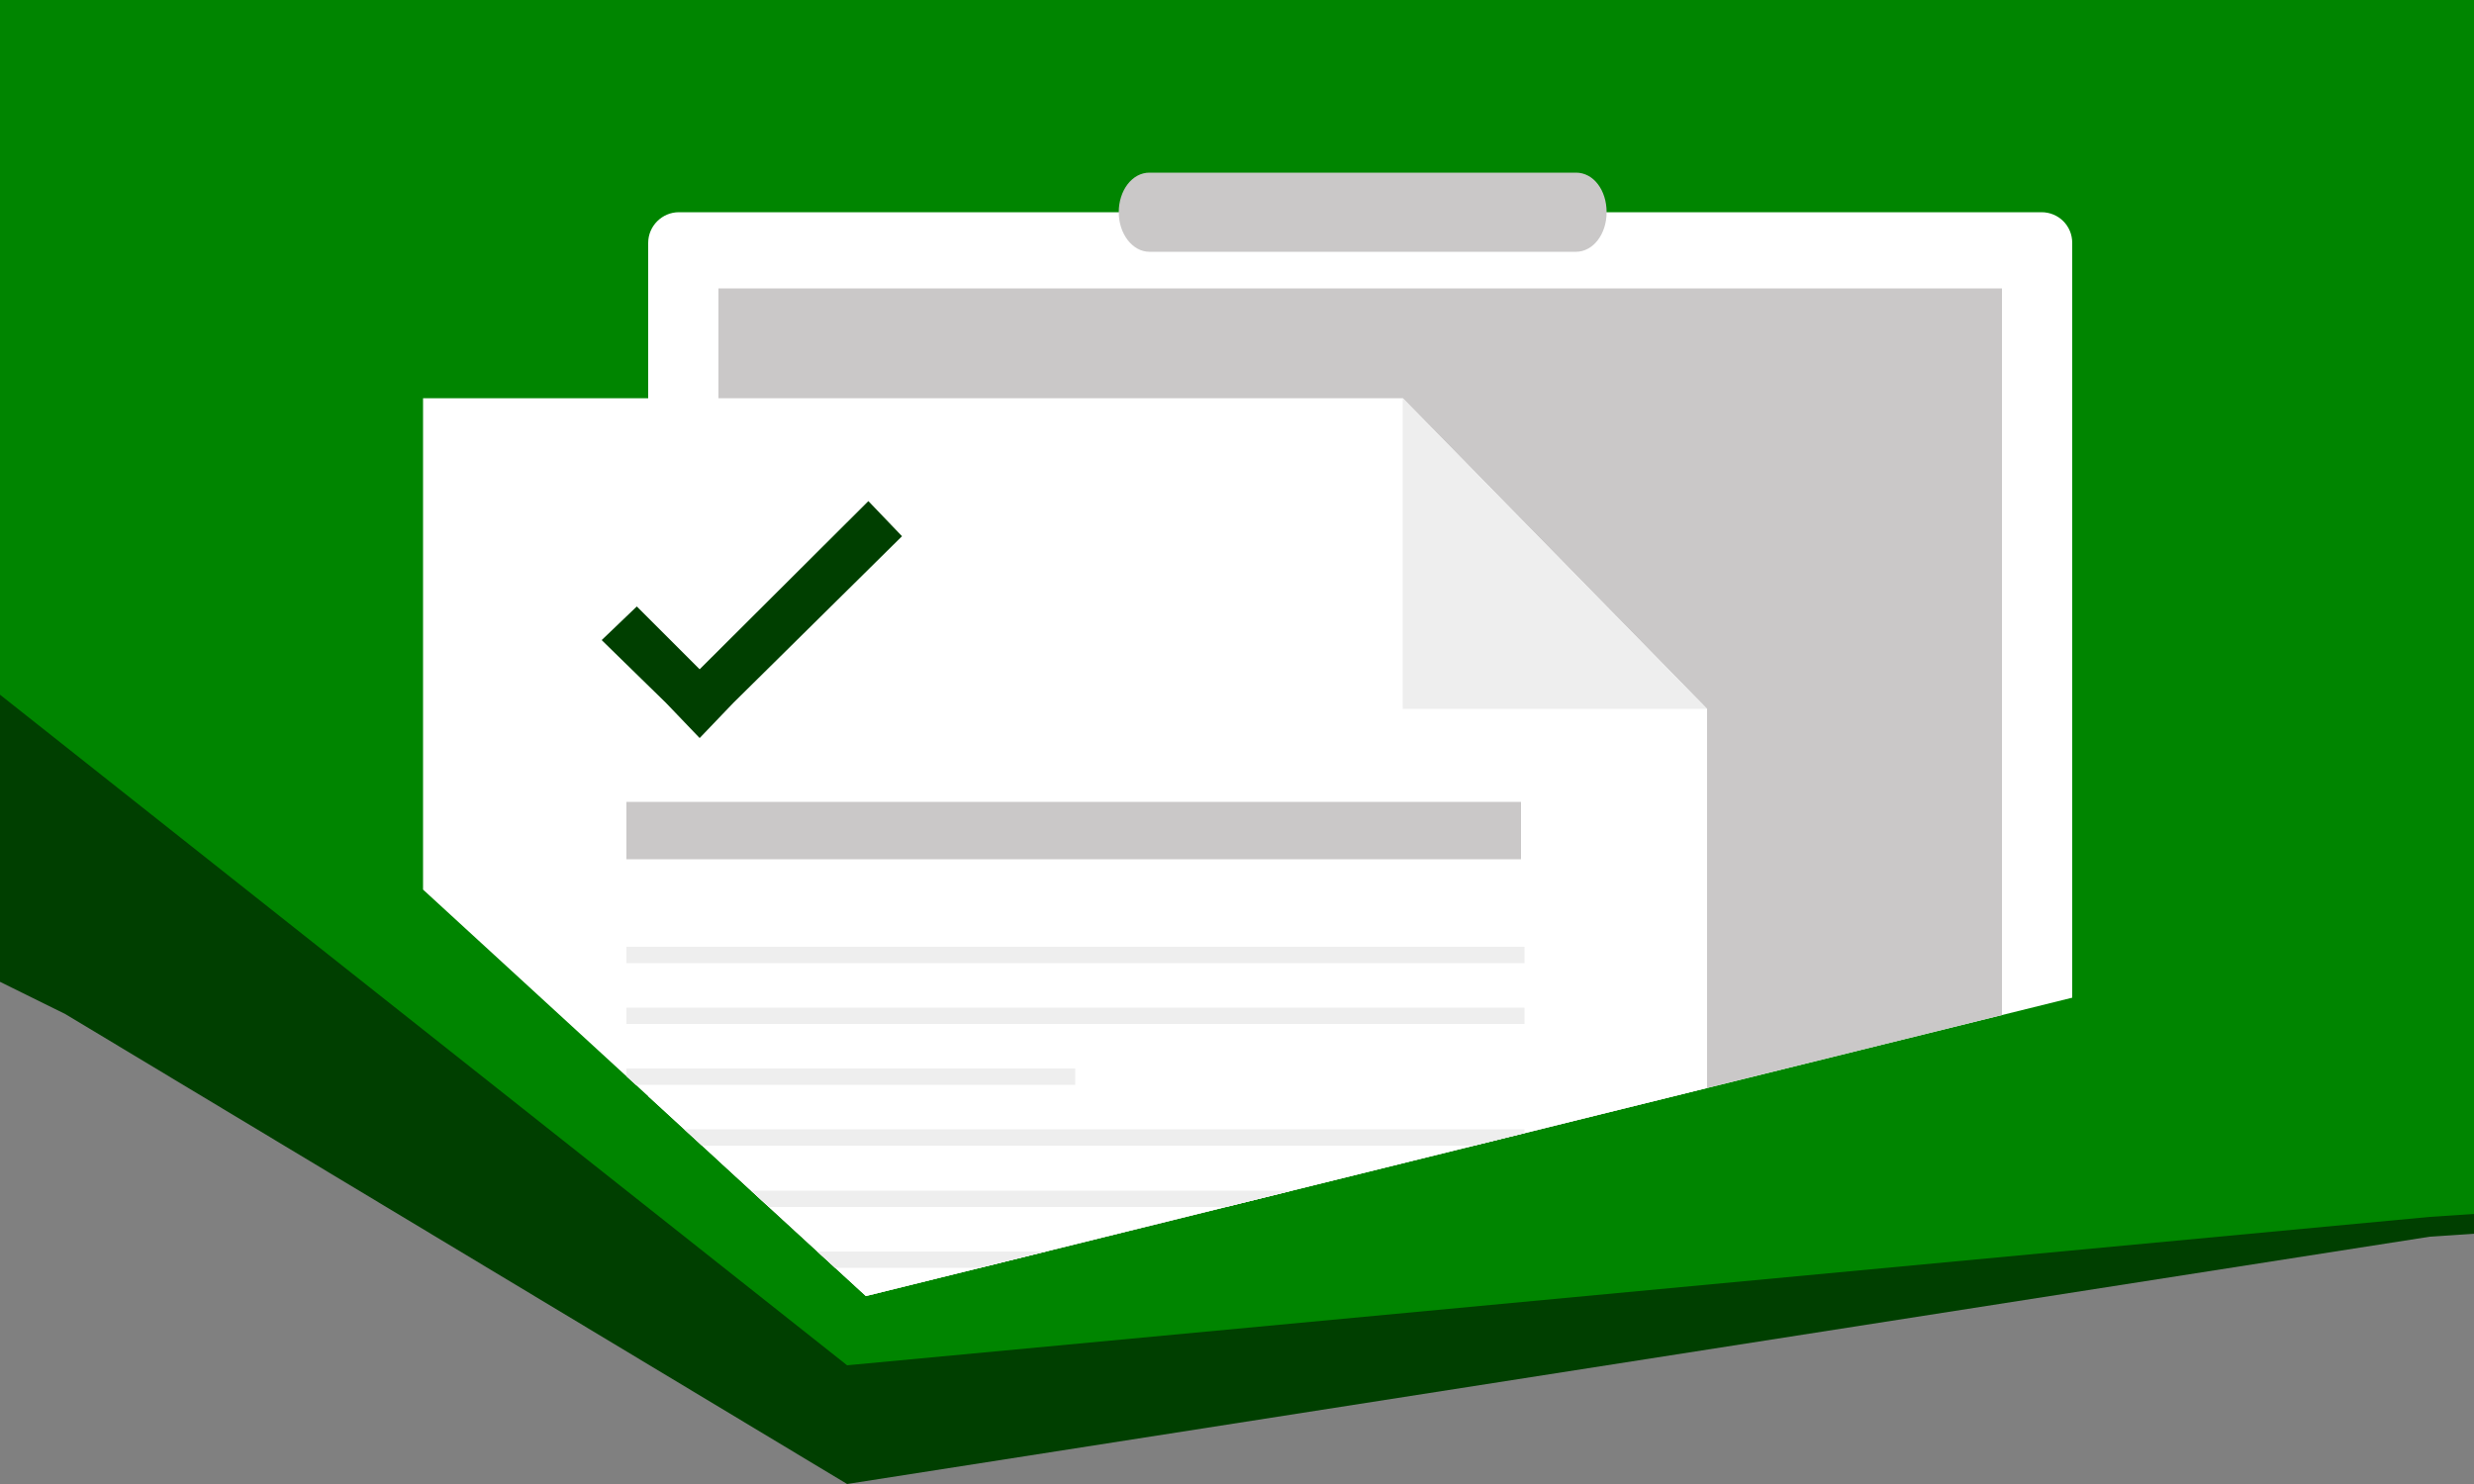 <?xml version="1.0" encoding="UTF-8"?> <!-- Generator: Adobe Illustrator 23.0.1, SVG Export Plug-In . SVG Version: 6.00 Build 0) --> <svg xmlns="http://www.w3.org/2000/svg" xmlns:xlink="http://www.w3.org/1999/xlink" id="Layer_1" x="0px" y="0px" viewBox="0 0 500 300" style="enable-background:new 0 0 500 300;" xml:space="preserve"><rect x="0" y="0" width="500" height="300" fill="#808080" stroke="none"/> <style type="text/css"> .st0{fill:#003F00;} .st1{fill:#008500;} .st2{clip-path:url(#SVGID_2_);} .st3{fill:#FFFFFF;} .st4{fill:#CAC8C8;} .st5{fill:#EEEEEE;} </style> <polygon class="st0" points="13.2,205 171.2,300 491.1,250 506,249 506,-6 1.1,-6 -3,197 "></polygon> <polygon class="st1" points="-24.8,120.8 171.2,276 491.1,246 506,245 506,-30 1.1,-30 -52.7,110.7 "></polygon> <title>1</title> <g> <g> <g> <g> <g> <g> <g> <defs> <polygon id="SVGID_1_" points="-15.3,87.3 -3.1,-105.9 258.3,17 500,-105.9 500,181.6 175,262 "></polygon> </defs> <clipPath id="SVGID_2_"> <use xlink:href="#SVGID_1_" style="overflow:visible;"></use> </clipPath> <g class="st2"> <g> <path class="st3" d="M137.2,42.9h275.4c3.4,0,6.2,2.7,6.2,6.2v375.5c0,3.4-2.7,6.2-6.2,6.2H137.2c-3.4,0-6.2-2.7-6.2-6.2 V49.1C131,45.7,133.8,42.9,137.2,42.9z"></path> <polygon class="st4" points="404.6,415.3 145.2,415.3 145.2,58.3 349.5,58.3 404.6,58.3 404.6,118.7 "></polygon> <path class="st4" d="M324.7,42.9c0,4.4-2.7,8-6.2,8h-86.2c-3.4,0-6.2-3.6-6.2-8l0,0c0-4.4,2.7-8,6.2-8h86.2 C322.1,34.9,324.7,38.5,324.7,42.9z"></path> <polygon class="st3" points="345,143.3 345,437.4 85.5,437.4 85.5,80.5 283.5,80.5 "></polygon> <polygon class="st5" points="345,143.3 283.5,143.3 283.5,80.5 "></polygon> <rect x="126.6" y="162.1" class="st4" width="180.8" height="11.6"></rect> <rect x="126.6" y="191.4" class="st5" width="181.5" height="3.3"></rect> <rect x="126.6" y="203.7" class="st5" width="181.5" height="3.3"></rect> <rect x="126.6" y="216" class="st5" width="90.7" height="3.3"></rect> <rect x="126.6" y="228.3" class="st5" width="181.5" height="3.3"></rect> <rect x="126.6" y="240.7" class="st5" width="181.5" height="3.3"></rect> <rect x="126.6" y="253" class="st5" width="90.7" height="3.3"></rect> <rect x="126.6" y="265.3" class="st1" width="140.3" height="3.3"></rect> <rect x="126.6" y="277.8" class="st1" width="140.3" height="3.3"></rect> <rect x="126.6" y="290.1" class="st1" width="181.5" height="3.3"></rect> <rect x="126.6" y="302.4" class="st1" width="181.5" height="3.3"></rect> <rect x="126.6" y="314.7" class="st1" width="181.5" height="3.3"></rect> <rect x="126.6" y="327" class="st1" width="88.6" height="3.3"></rect> <rect x="126.6" y="339.4" class="st1" width="181.5" height="3.3"></rect> <rect x="126.6" y="351.7" class="st1" width="181.5" height="3.3"></rect> <rect x="126.6" y="365" class="st1" width="181.5" height="3.3"></rect> <polygon class="st0" points="175.5,101.3 141.4,135.3 128.7,122.6 121.6,129.4 134.6,142.1 141.4,149.2 148.2,142.1 182.3,108.4 "></polygon> </g> </g> </g> </g> </g> </g> </g> </g> </g> </svg> 